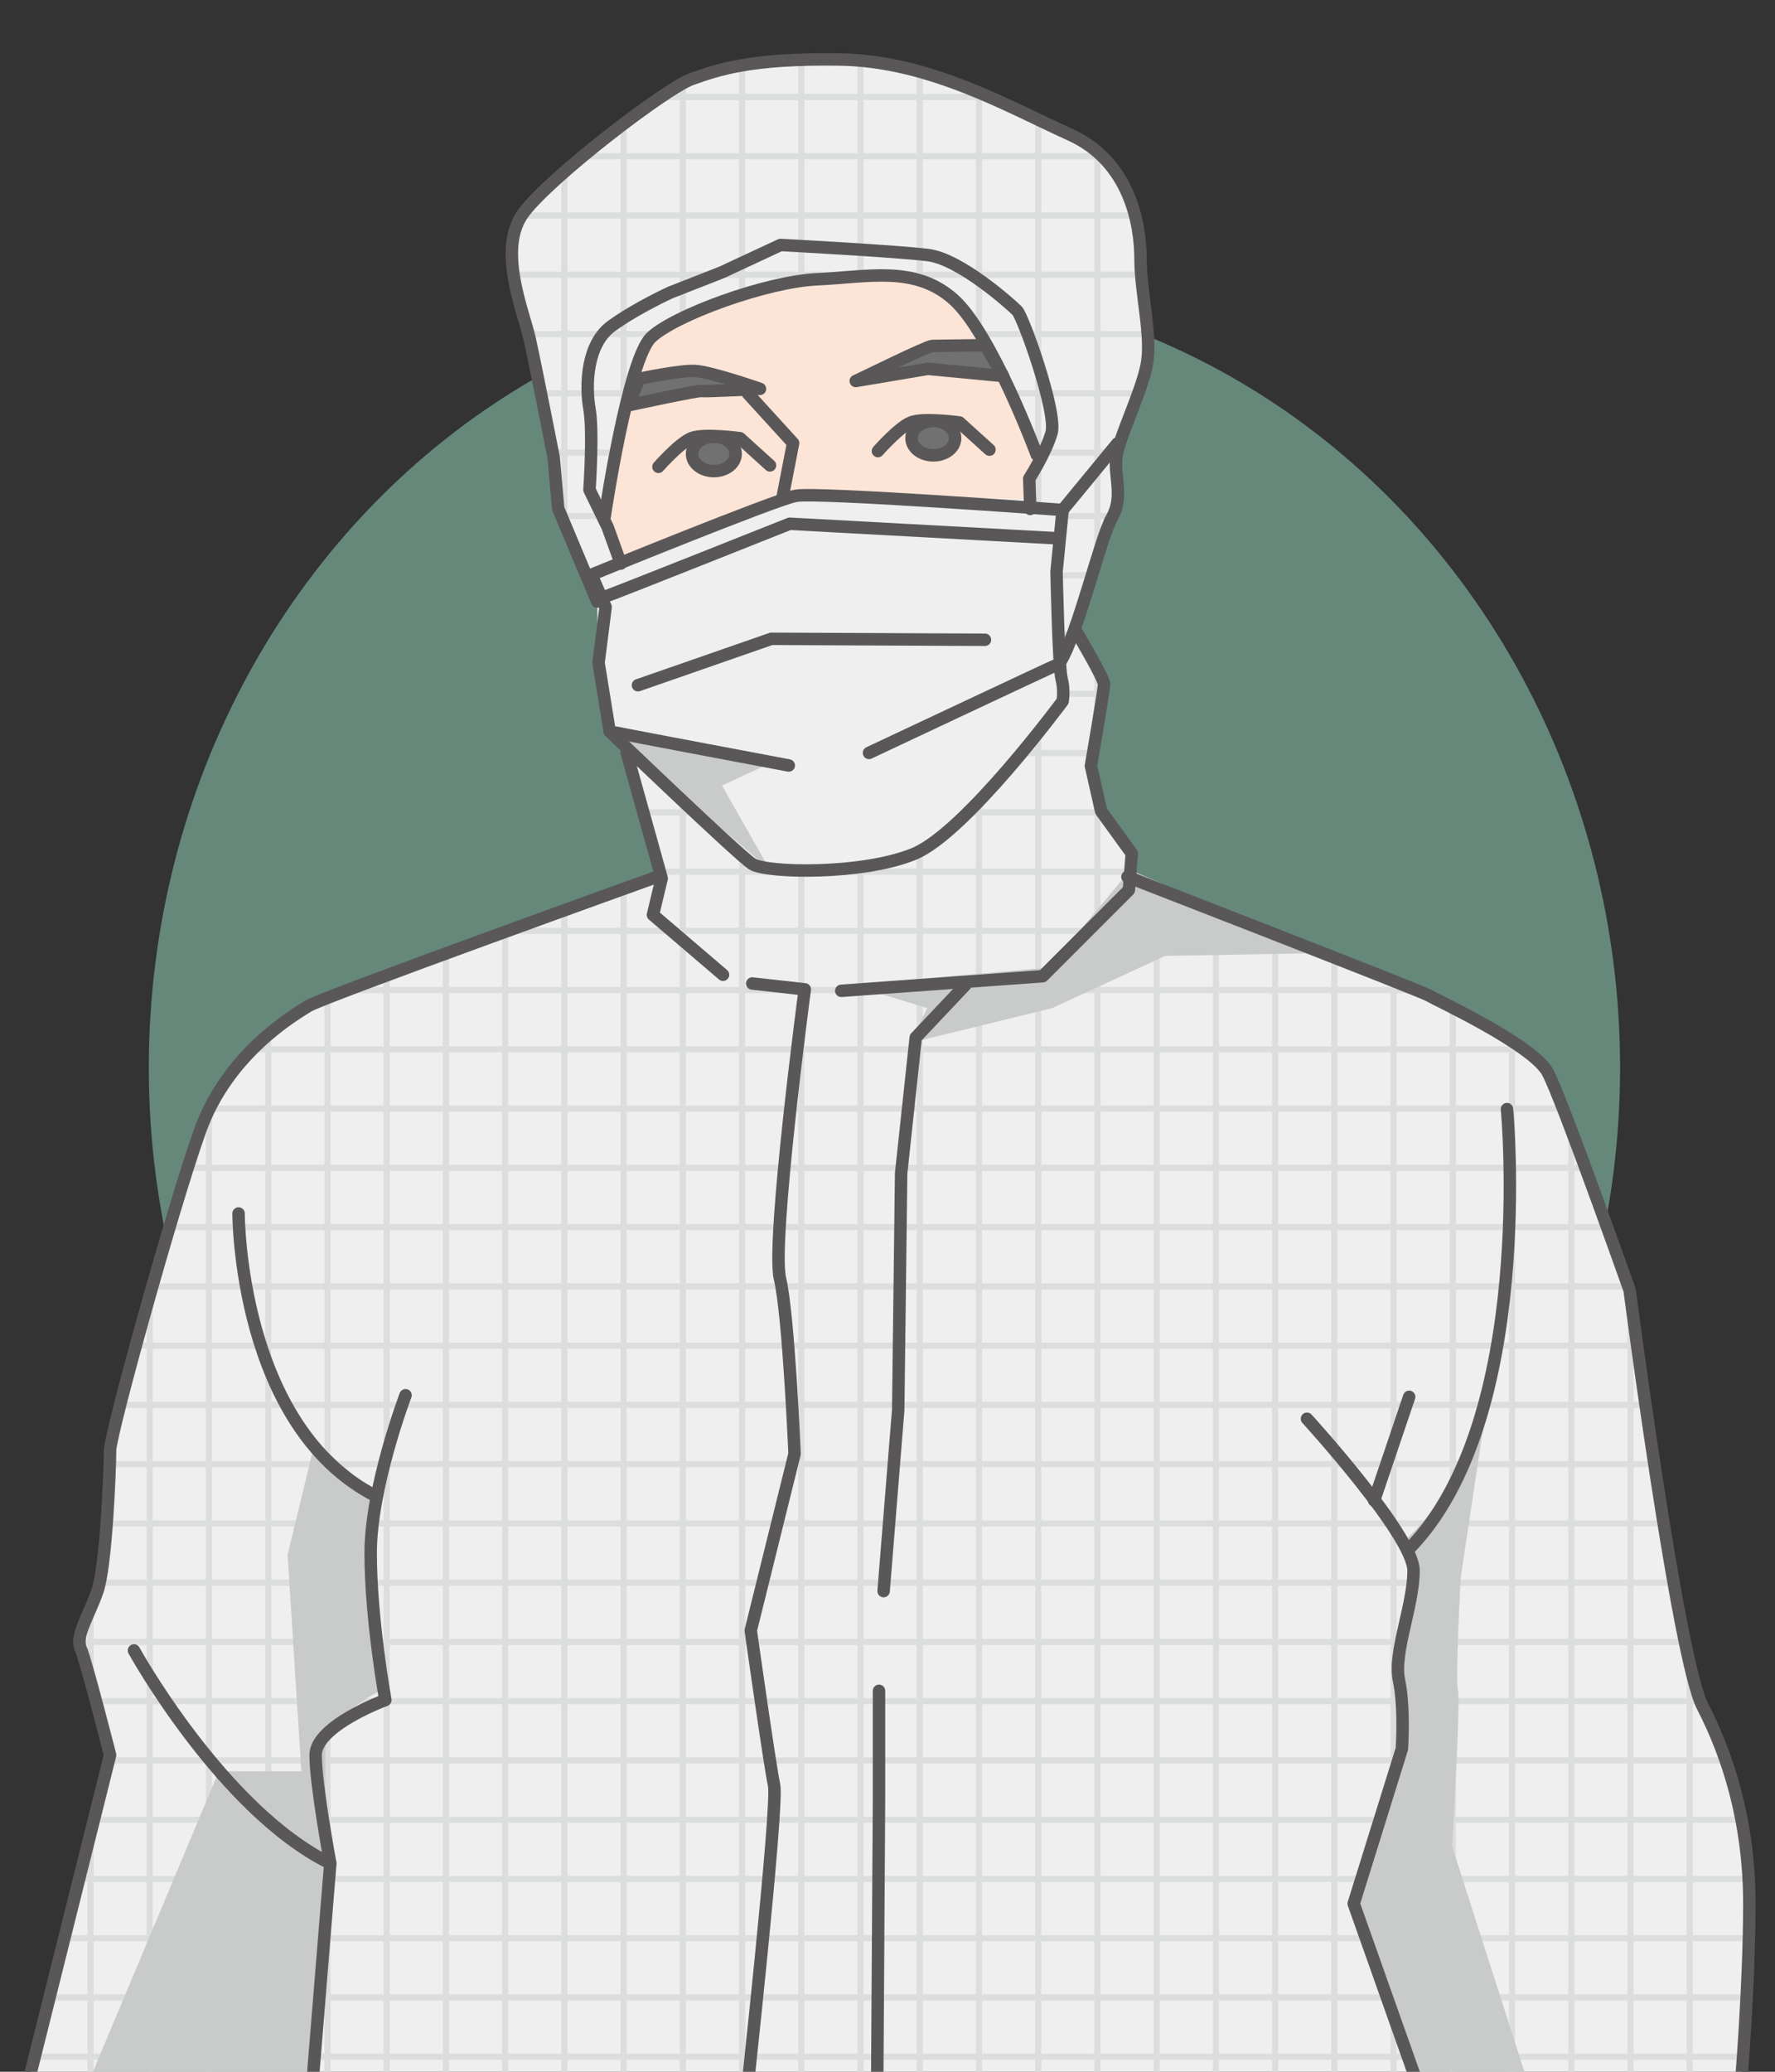 <?xml version="1.0" encoding="utf-8"?>
<!-- Generator: Adobe Illustrator 23.0.0, SVG Export Plug-In . SVG Version: 6.00 Build 0)  -->
<svg version="1.1" xmlns="http://www.w3.org/2000/svg" xmlns:xlink="http://www.w3.org/1999/xlink" x="0px" y="0px"
	 viewBox="0 0 300 350" style="enable-background:new 0 0 300 350;" xml:space="preserve">
<rect x="0" y="0" width="300" height="350" fill="#333333" stroke="none"/>
<style type="text/css">
	.st0{opacity:0.56;fill:#8DCCB4;}
	.st1{fill:#EFEFEF;}
	.st2{clip-path:url(#SVGID_2_);}
	.st3{fill:none;stroke:#DCDDDD;stroke-width:1.036;stroke-linecap:round;stroke-linejoin:round;stroke-miterlimit:10;}
	.st4{fill:#FCE4D6;}
	.st5{fill:#727171;}
	.st6{fill:#C9CACA;}
	.st7{fill:none;stroke:#595757;stroke-width:2.103;stroke-linecap:round;stroke-linejoin:round;stroke-miterlimit:10;}
</style>
<g id="レイヤー_2">
	<ellipse class="st0" cx="149.484" cy="180.369" rx="124.334" ry="132.327"/>
</g>
<g id="レイヤー_1">
	<path class="st1" d="M190.549,148.139c0,0,49.595,19.246,50.829,19.986c1.234,0.74,17.765,8.389,20.233,13.077
		s13.818,36.764,13.818,36.764s8.142,62.179,12.337,70.321c4.195,8.142,7.896,19.246,7.896,33.31s-1.48,31.336-1.48,31.336
		L4.34,353.572l14.267-57.069c0,0-4.032-15.818-4.963-17.989c-0.93-2.171,1.241-5.273,2.791-9.615s2.171-21.091,2.171-23.882
		c0-2.791,10.545-40.941,15.198-53.967c4.652-13.027,15.818-19.54,18.299-21.091c2.481-1.551,58.62-21.711,58.62-21.711l1.115,0.138
		l-5.922-21.22l-2.791-2.499l-2.039-13.867l-0.153-9.17l-6.596-15.728l-0.761-8.625c0,0-3.044-15.474-4.059-20.041
		c-1.015-4.566-5.581-15.221-1.015-21.309s24.099-21.055,28.412-22.577s9.893-3.551,25.114-3.298
		c15.221,0.254,28.666,8.118,38.813,12.684c10.147,4.566,11.923,15.221,11.923,21.055s2.029,13.191,1.015,18.011
		c-1.015,4.82-4.566,11.923-5.074,15.221c-0.507,3.298,1.268,6.849-0.761,10.401c-1.472,2.577-3.88,11.964-6.253,18.666l0.22,0.596
		c0,0,4.688,7.896,4.688,8.883c0,0.987-2.221,13.818-2.221,13.818l1.727,7.649l5.182,7.156l-0.249,2.775L190.549,148.139z"/>
	<g>
		<defs>
			<path id="SVGID_1_" d="M190.549,148.139c0,0,49.595,19.246,50.829,19.986c1.234,0.74,17.765,8.389,20.233,13.077
				s13.818,36.764,13.818,36.764s8.142,62.179,12.337,70.321c4.195,8.142,7.896,19.246,7.896,33.31s-1.48,31.336-1.48,31.336
				L4.34,353.572l14.267-57.069c0,0-4.032-15.818-4.963-17.989c-0.93-2.171,1.241-5.273,2.791-9.615s2.171-21.091,2.171-23.882
				c0-2.791,10.545-40.941,15.198-53.967c4.652-13.027,15.818-19.54,18.299-21.091c2.481-1.551,58.62-21.711,58.62-21.711
				l1.115,0.138l-5.922-21.22l-2.791-2.499l-2.039-13.867l-0.153-9.17l-6.596-15.728l-0.761-8.625c0,0-3.044-15.474-4.059-20.041
				c-1.015-4.566-5.581-15.221-1.015-21.309s24.099-21.055,28.412-22.577s9.893-3.551,25.114-3.298
				c15.221,0.254,28.666,8.118,38.813,12.684c10.147,4.566,11.923,15.221,11.923,21.055s2.029,13.191,1.015,18.011
				c-1.015,4.82-4.566,11.923-5.074,15.221c-0.507,3.298,1.268,6.849-0.761,10.401c-1.472,2.577-3.88,11.964-6.253,18.666
				l0.22,0.596c0,0,4.688,7.896,4.688,8.883c0,0.987-2.221,13.818-2.221,13.818l1.727,7.649l5.182,7.156l-0.249,2.775
				L190.549,148.139z"/>
		</defs>
		<clipPath id="SVGID_2_">
			<use xlink:href="#SVGID_1_"  style="overflow:visible;"/>
		</clipPath>
		<g class="st2">
			<line class="st3" x1="15.303" y1="-1.126" x2="15.303" y2="377.133"/>
			<line class="st3" x1="25.314" y1="-1.126" x2="25.314" y2="377.133"/>
			<line class="st3" x1="35.324" y1="-1.126" x2="35.324" y2="377.133"/>
			<line class="st3" x1="45.335" y1="-1.126" x2="45.335" y2="377.133"/>
			<line class="st3" x1="55.346" y1="-1.126" x2="55.346" y2="377.133"/>
			<line class="st3" x1="65.356" y1="-1.126" x2="65.356" y2="377.133"/>
			<line class="st3" x1="75.367" y1="-1.126" x2="75.367" y2="377.133"/>
			<line class="st3" x1="85.378" y1="-1.126" x2="85.378" y2="377.133"/>
			<line class="st3" x1="95.388" y1="-1.126" x2="95.388" y2="377.133"/>
			<line class="st3" x1="105.399" y1="-1.126" x2="105.399" y2="377.133"/>
			<line class="st3" x1="115.409" y1="-1.126" x2="115.409" y2="377.133"/>
			<line class="st3" x1="125.42" y1="-1.126" x2="125.42" y2="377.133"/>
			<line class="st3" x1="135.431" y1="-1.126" x2="135.431" y2="377.133"/>
			<line class="st3" x1="145.441" y1="-1.126" x2="145.441" y2="377.133"/>
			<line class="st3" x1="155.452" y1="-1.126" x2="155.452" y2="377.133"/>
			<line class="st3" x1="165.463" y1="-1.126" x2="165.463" y2="377.133"/>
			<line class="st3" x1="175.473" y1="-1.126" x2="175.473" y2="377.133"/>
			<line class="st3" x1="185.484" y1="-1.126" x2="185.484" y2="377.133"/>
			<line class="st3" x1="195.495" y1="-1.126" x2="195.495" y2="377.133"/>
			<line class="st3" x1="205.505" y1="-1.126" x2="205.505" y2="377.133"/>
			<line class="st3" x1="215.516" y1="-1.126" x2="215.516" y2="377.133"/>
			<line class="st3" x1="225.527" y1="-1.126" x2="225.527" y2="377.133"/>
			<line class="st3" x1="235.537" y1="-1.126" x2="235.537" y2="377.133"/>
			<line class="st3" x1="245.548" y1="-1.126" x2="245.548" y2="377.133"/>
			<line class="st3" x1="255.559" y1="-1.126" x2="255.559" y2="377.133"/>
			<line class="st3" x1="265.569" y1="-1.126" x2="265.569" y2="377.133"/>
			<line class="st3" x1="275.58" y1="-1.126" x2="275.58" y2="377.133"/>
			<line class="st3" x1="285.591" y1="-1.126" x2="285.591" y2="377.133"/>
			<line class="st3" x1="295.601" y1="-1.126" x2="295.601" y2="377.133"/>
			<line class="st3" x1="344.582" y1="87.182" x2="-33.678" y2="87.182"/>
			<line class="st3" x1="344.582" y1="97.193" x2="-33.678" y2="97.193"/>
			<line class="st3" x1="344.582" y1="107.203" x2="-33.678" y2="107.203"/>
			<line class="st3" x1="344.582" y1="117.214" x2="-33.678" y2="117.214"/>
			<line class="st3" x1="344.582" y1="127.225" x2="-33.678" y2="127.225"/>
			<line class="st3" x1="344.582" y1="137.235" x2="-33.678" y2="137.235"/>
			<line class="st3" x1="344.582" y1="147.246" x2="-33.678" y2="147.246"/>
			<line class="st3" x1="344.582" y1="157.257" x2="-33.678" y2="157.257"/>
			<line class="st3" x1="344.582" y1="167.267" x2="-33.678" y2="167.267"/>
			<line class="st3" x1="344.582" y1="177.278" x2="-33.678" y2="177.278"/>
			<line class="st3" x1="344.582" y1="187.288" x2="-33.678" y2="187.288"/>
			<line class="st3" x1="344.582" y1="197.299" x2="-33.678" y2="197.299"/>
			<line class="st3" x1="344.582" y1="207.31" x2="-33.678" y2="207.31"/>
			<line class="st3" x1="344.582" y1="217.32" x2="-33.678" y2="217.32"/>
			<line class="st3" x1="344.582" y1="-53.682" x2="-33.678" y2="-53.682"/>
			<line class="st3" x1="344.582" y1="-43.672" x2="-33.678" y2="-43.672"/>
			<line class="st3" x1="344.582" y1="-33.661" x2="-33.678" y2="-33.661"/>
			<line class="st3" x1="344.582" y1="-23.65" x2="-33.678" y2="-23.65"/>
			<line class="st3" x1="344.582" y1="-13.64" x2="-33.678" y2="-13.64"/>
			<line class="st3" x1="344.582" y1="-3.629" x2="-33.678" y2="-3.629"/>
			<line class="st3" x1="344.582" y1="6.382" x2="-33.678" y2="6.382"/>
			<line class="st3" x1="344.582" y1="16.392" x2="-33.678" y2="16.392"/>
			<line class="st3" x1="344.582" y1="26.403" x2="-33.678" y2="26.403"/>
			<line class="st3" x1="344.582" y1="36.414" x2="-33.678" y2="36.414"/>
			<line class="st3" x1="344.582" y1="46.424" x2="-33.678" y2="46.424"/>
			<line class="st3" x1="344.582" y1="56.435" x2="-33.678" y2="56.435"/>
			<line class="st3" x1="344.582" y1="66.446" x2="-33.678" y2="66.446"/>
			<line class="st3" x1="344.582" y1="76.456" x2="-33.678" y2="76.456"/>
			<line class="st3" x1="344.582" y1="227.331" x2="-33.678" y2="227.331"/>
			<line class="st3" x1="344.582" y1="237.342" x2="-33.678" y2="237.342"/>
			<line class="st3" x1="344.582" y1="247.352" x2="-33.678" y2="247.352"/>
			<line class="st3" x1="344.582" y1="257.363" x2="-33.678" y2="257.363"/>
			<line class="st3" x1="344.582" y1="267.374" x2="-33.678" y2="267.374"/>
			<line class="st3" x1="344.582" y1="277.384" x2="-33.678" y2="277.384"/>
			<line class="st3" x1="344.582" y1="287.395" x2="-33.678" y2="287.395"/>
			<line class="st3" x1="344.582" y1="297.406" x2="-33.678" y2="297.406"/>
			<line class="st3" x1="344.582" y1="307.416" x2="-33.678" y2="307.416"/>
			<line class="st3" x1="344.582" y1="317.427" x2="-33.678" y2="317.427"/>
			<line class="st3" x1="344.582" y1="327.438" x2="-33.678" y2="327.438"/>
			<line class="st3" x1="344.582" y1="337.448" x2="-33.678" y2="337.448"/>
			<line class="st3" x1="344.582" y1="347.459" x2="-33.678" y2="347.459"/>
			<line class="st3" x1="344.582" y1="357.47" x2="-33.678" y2="357.47"/>
			<line class="st3" x1="344.582" y1="367.48" x2="-33.678" y2="367.48"/>
		</g>
	</g>
	<path class="st1" d="M99.968,97.093c0,0,30.929-12.645,34.517-13.328s45.112,2.392,45.112,2.392l-1.025,10.424
		c0,0,0.342,16.233,0.854,18.113c0.513,1.88,0.171,3.759,0.171,3.759s-16.404,22.214-25.119,25.802s-24.948,3.247-27.34,1.709
		c-2.392-1.538-24.094-22.385-24.094-22.385l-1.88-11.62l1.196-9.398L99.968,97.093z"/>
	<path class="st4" d="M105.44,94.555l-3.257-8.607c0,0,4.885-26.054,7.211-28.147s13.027-8.84,25.589-10.235
		c12.562-1.396,20.238-0.93,23.96,1.628c3.722,2.559,16.982,27.45,16.982,27.45l-2.094,5.35l0.465,2.326l-39.546-0.698
		L105.44,94.555z"/>
	<ellipse class="st5" cx="120.715" cy="76.463" rx="3.296" ry="2.405"/>
	<ellipse class="st5" cx="158.107" cy="74.285" rx="3.296" ry="2.405"/>
	<path class="st5" d="M108.464,63.515c0.371,0,11.39-0.495,11.39-0.495l7.057,2.352l-20.055,2.6L108.464,63.515z"/>
	<path class="st5" d="M166.278,58.067l-10.399,0.99c0,0-10.152,4.828-9.533,4.704c0.619-0.124,11.018-1.609,11.018-1.609
		l11.761,0.99L166.278,58.067z"/>
	<path class="st6" d="M14.342,353.251l22.651-54.014h13.939l-2.323-36.59l4.646-19.166l9.874,8.712l-0.581,18.586l2.323,14.52
		c0,0-9.874,4.646-9.874,10.454s0,18.586,0,18.586l-2.323,38.913H14.342z"/>
	<polygon class="st6" points="143.986,166.394 156.729,170.315 153.788,176.196 177.802,170.315 196.916,161.494 223.38,161.003 
		191.04,146.966 177.312,163.454 	"/>
	<path class="st6" d="M251.315,236.967l-4.411,29.405c0,0-0.98,17.643-0.49,19.113c0.49,1.47-0.98,26.465-0.98,26.465l12.742,39.697
		l-18.623,0.49l-11.272-32.346l9.312-23.524l-2.45-15.193l3.921-14.213l-1.96-6.371C237.103,260.491,246.415,253.14,251.315,236.967
		z"/>
	<polygon class="st6" points="104.446,124.894 131.144,128.476 122.028,132.708 130.167,147.034 	"/>
	<path class="st7" d="M104.923,95.213l-2.221-6.152l-3.076-6.322c0,0,0.684-9.74,0-13.67s-0.513-10.936,3.759-14.012
		c4.272-3.076,9.911-5.639,9.911-5.639l8.715-3.418l9.911-4.614c0,0,19.48,1.025,24.948,1.709s14.012,8.373,15.037,9.398
		c1.025,1.025,6.835,17.259,5.81,20.676c-1.025,3.418-3.759,7.689-3.759,7.689l0.171,5.126"/>
	<path class="st7" d="M99.968,97.093c0,0,30.929-12.645,34.517-13.328s45.112,2.392,45.112,2.392l-1.025,10.424
		c0,0,0.342,16.233,0.854,18.113c0.513,1.88,0.171,3.759,0.171,3.759s-16.404,22.214-25.119,25.802s-24.948,3.247-27.34,1.709
		c-2.392-1.538-24.094-22.385-24.094-22.385l-1.88-11.62l1.196-9.398L99.968,97.093z"/>
	<path class="st7" d="M100.934,101.63l-6.596-15.728l-0.761-8.625c0,0-3.044-15.474-4.059-20.041
		c-1.015-4.566-5.581-15.221-1.015-21.309s24.099-21.055,28.412-22.577s9.893-3.551,25.114-3.298
		c15.221,0.254,28.666,8.118,38.813,12.684c10.147,4.566,11.923,15.221,11.923,21.055s2.029,13.191,1.015,18.011
		c-1.015,4.82-4.566,11.923-5.074,15.221c-0.507,3.298,1.268,6.849-0.761,10.401c-2.029,3.551-5.835,20.041-8.879,24.607"/>
	<path class="st7" d="M102.437,100.733c0.653-0.163,31.037-12.252,31.037-12.252l45.086,2.45"/>
	<line class="st7" x1="179.597" y1="86.157" x2="188.851" y2="74.923"/>
	<path class="st7" d="M107.827,115.761c0.49-0.163,22.543-7.841,22.543-7.841l36.101,0.163"/>
	<path class="st7" d="M104.07,123.766c0.653,0.163,29.24,5.554,29.24,5.554"/>
	<path class="st7" d="M178.233,112.494c-0.817,0.327-31.364,14.702-31.364,14.702"/>
	<path class="st7" d="M102.206,87.224c0,0,3.926-26.499,7.852-30.229c3.926-3.73,19.433-9.422,28.07-9.815
		c8.637-0.393,16.489-2.356,22.966,3.337s14.133,26.303,14.133,26.303"/>
	<path class="st7" d="M108.024,64c0,0,6.767-1.45,9.425-1.329c2.658,0.121,10.996,3.021,10.996,3.021s-9.304,0.483-9.908,0.362
		c-0.604-0.121-12.325,2.417-12.325,2.417L108.024,64z"/>
	<path class="st7" d="M144.636,64.363c0.604-0.242,12.083-5.921,12.929-5.921c0.846,0,8.942-0.121,8.942-0.121l3.021,5.196
		l-12.687-1.208L144.636,64.363z"/>
	<path class="st7" d="M111.287,78.862c0,0,3.504-3.987,5.558-4.833s8.217,0,8.217,0l5.075,4.592"/>
	<ellipse class="st7" cx="120.651" cy="76.687" rx="3.685" ry="2.9"/>
	<path class="st7" d="M148.382,76.204c0,0,3.504-3.987,5.558-4.833c2.054-0.846,8.217,0,8.217,0l5.075,4.592"/>
	<ellipse class="st7" cx="157.746" cy="74.029" rx="3.685" ry="2.9"/>
	<polyline class="st7" points="126.396,66.468 134.045,74.857 132.318,83.74 	"/>
	<path class="st7" d="M181.913,106.687c0,0,4.688,7.896,4.688,8.883c0,0.987-2.221,13.818-2.221,13.818l1.727,7.649l5.182,7.156
		l-0.493,6.169l-14.558,14.558l-34.05,2.467"/>
	<polyline class="st7" points="105.916,127.166 111.838,148.386 110.358,154.555 122.201,164.671 	"/>
	<path class="st7" d="M127.136,166.151l8.883,0.987c0,0-5.675,42.686-4.195,48.855s2.467,29.609,2.467,29.609l-7.402,29.856
		c0,0,3.208,22.7,3.948,26.155c0.74,3.454-4.935,55.023-4.935,55.023"/>
	<polyline class="st7" points="163.16,166.398 154.771,175.281 152.304,198.228 151.81,238.2 149.343,268.796 	"/>
	<path class="st7" d="M190.549,148.139c0,0,49.595,19.246,50.829,19.986c1.234,0.74,17.765,8.389,20.233,13.077
		s13.818,36.764,13.818,36.764s8.142,62.179,12.337,70.321c4.195,8.142,7.896,19.246,7.896,33.31s-1.48,31.336-1.48,31.336"/>
	<line class="st7" x1="238.17" y1="235.979" x2="232.248" y2="253.498"/>
	<path class="st7" d="M220.898,239.68c0,0,18.012,19.739,18.012,25.661s-3.454,13.818-2.467,18.506
		c0.987,4.688,0.493,11.597,0.493,11.597l-8.142,26.155l11.103,31.336"/>
	<path class="st7" d="M254.701,187.371c0,0,4.935,52.309-16.532,74.269"/>
	<path class="st7" d="M110.723,148.248c0,0-56.138,20.16-58.62,21.711c-2.481,1.551-13.647,8.064-18.299,21.091
		c-4.652,13.027-15.198,51.176-15.198,53.967c0,2.791-0.62,19.54-2.171,23.882s-3.722,7.444-2.791,9.615
		c0.93,2.171,4.963,17.989,4.963,17.989L4.34,353.572"/>
	<path class="st7" d="M40.318,205.007c0,0,0,35.978,23.262,47.764"/>
	<path class="st7" d="M68.542,235.712c0,0-5.893,15.508-5.893,26.674c0,11.166,2.481,24.813,2.481,24.813
		s-11.786,4.342-11.786,9.305s2.481,18.299,2.481,18.299l-3.102,38.149"/>
	<path class="st7" d="M22.639,278.824c0,0,14.888,26.984,33.187,35.978"/>
	<polyline class="st7" points="148.563,285.648 148.563,304.257 148.252,353.572 	"/>
</g>
</svg>
